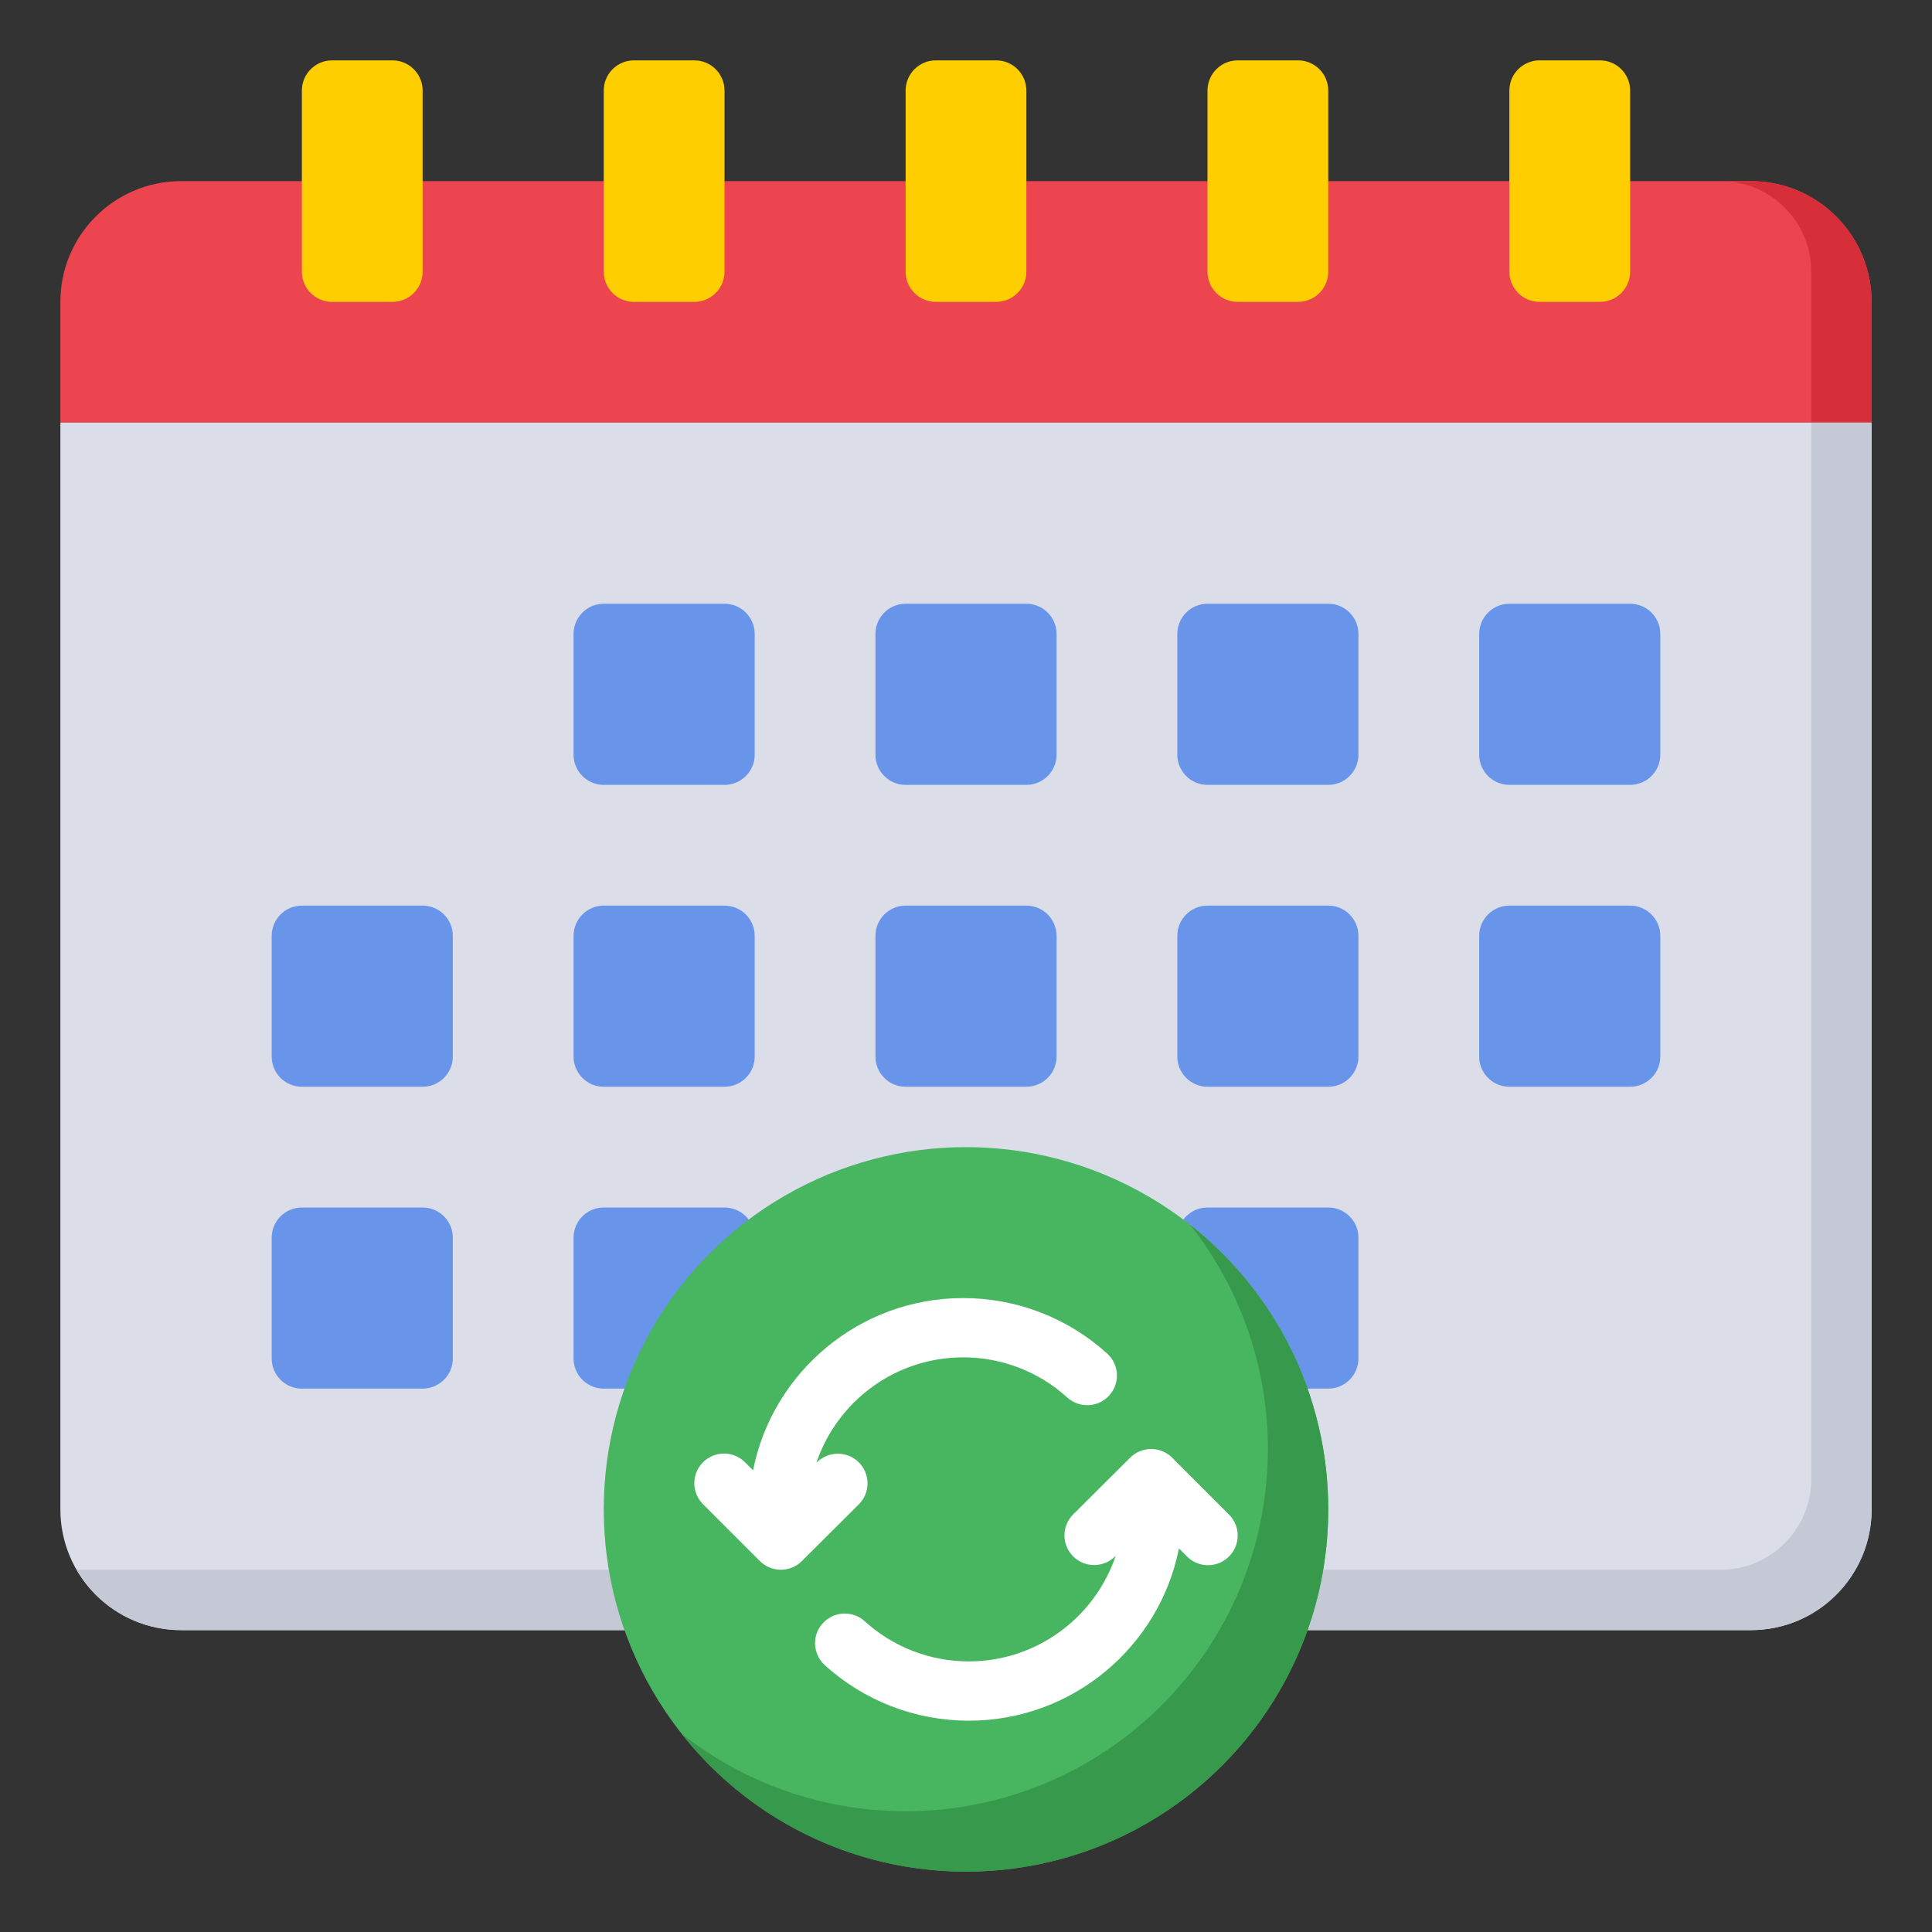 <svg width="64" height="64" viewBox="0 0 64 64" fill="none" xmlns="http://www.w3.org/2000/svg">
<rect x="0" y="0" width="64" height="64" fill="#333333" stroke="none"/>
<path d="M2 10C2 7.791 3.791 6 6 6H58C60.209 6 62 7.791 62 10V14H2V10Z" fill="#ED454F"/>
<path d="M60 14H62V10C62 7.791 60.209 6 58 6H57C58.657 6 60 7.343 60 9V14Z" fill="#D62F39"/>
<path d="M2 14H62V50C62 52.209 60.209 54 58 54H6C3.791 54 2 52.209 2 50V14Z" fill="#DBDEE8"/>
<path d="M2.535 52C3.227 53.196 4.52 54 6 54H58C60.209 54 62 52.209 62 50V14H60V49C60 50.657 58.657 52 57 52H2.535Z" fill="#C5C8D5"/>
<path d="M30 20C29.448 20 29 20.448 29 21V25C29 25.552 29.448 26 30 26H34C34.329 26 34.621 25.841 34.803 25.596C34.927 25.429 35 25.223 35 25V21C35 20.669 34.839 20.377 34.592 20.194C34.426 20.072 34.222 20 34 20H30Z" fill="#6895EA"/>
<path d="M9.255 30.334L9.289 30.298L9.336 30.253C9.378 30.215 9.423 30.181 9.471 30.151L9.53 30.117C9.603 30.078 9.681 30.048 9.764 30.028C9.84 30.01 9.919 30 10 30H14C14.552 30 15 30.448 15 31V35C15 35.552 14.552 36 14 36H10C9.828 36 9.667 35.956 9.526 35.88C9.48 35.856 9.437 35.828 9.396 35.797C9.374 35.78 9.352 35.762 9.331 35.744C9.308 35.723 9.287 35.702 9.266 35.679C9.101 35.501 9 35.262 9 35V31C9 30.962 9.002 30.925 9.006 30.888C9.011 30.842 9.02 30.797 9.031 30.753C9.071 30.595 9.149 30.451 9.255 30.334Z" fill="#6895EA"/>
<path d="M9 41C9 40.448 9.448 40 10 40H14C14.299 40 14.568 40.131 14.751 40.34C14.906 40.516 15 40.747 15 41V45C15 45.245 14.912 45.47 14.765 45.644C14.711 45.708 14.65 45.765 14.582 45.813C14.485 45.883 14.375 45.935 14.256 45.967C14.174 45.988 14.089 46 14 46H10C9.448 46 9 45.552 9 45V41Z" fill="#6895EA"/>
<path d="M29 31C29 30.448 29.448 30 30 30H34C34.552 30 35 30.448 35 31V35C35 35.552 34.552 36 34 36H30C29.448 36 29 35.552 29 35V31Z" fill="#6895EA"/>
<path d="M30 40C29.448 40 29 40.448 29 41V45C29 45.552 29.448 46 30 46H34C34.24 46 34.46 45.916 34.632 45.775C34.708 45.713 34.774 45.641 34.829 45.56C34.89 45.47 34.936 45.369 34.965 45.261C34.975 45.227 34.982 45.191 34.988 45.155L34.994 45.106C34.998 45.071 35 45.036 35 45V41C35 40.448 34.552 40 34 40H30Z" fill="#6895EA"/>
<path d="M19.335 20.253C19.512 20.096 19.745 20 20 20H24C24.552 20 25 20.448 25 21V25C25 25.552 24.552 26 24 26H20C19.448 26 19 25.552 19 25V21C19 20.703 19.13 20.436 19.335 20.253Z" fill="#6895EA"/>
<path d="M20 30C19.448 30 19 30.448 19 31V35C19 35.552 19.448 36 20 36H24C24.201 36 24.388 35.94 24.545 35.838C24.645 35.773 24.732 35.691 24.803 35.596C24.829 35.56 24.853 35.523 24.875 35.484C24.894 35.45 24.912 35.414 24.926 35.377L24.947 35.322C24.981 35.221 25 35.113 25 35V31C25 30.448 24.552 30 24 30H20Z" fill="#6895EA"/>
<path d="M19.313 40.273C19.492 40.103 19.734 40 20 40H24C24.552 40 25 40.448 25 41V45C25 45.552 24.552 46 24 46H20C19.845 46 19.698 45.965 19.568 45.902C19.525 45.881 19.484 45.858 19.445 45.832C19.4 45.802 19.358 45.769 19.319 45.733C19.271 45.688 19.228 45.64 19.19 45.586L19.15 45.528C19.136 45.505 19.123 45.482 19.111 45.459C19.04 45.321 19 45.166 19 45V41C19 40.713 19.12 40.455 19.313 40.273Z" fill="#6895EA"/>
<path d="M40 20C39.448 20 39 20.448 39 21V25C39 25.552 39.448 26 40 26H44C44.552 26 45 25.552 45 25V21C45 20.448 44.552 20 44 20H40Z" fill="#6895EA"/>
<path d="M39 31C39 30.448 39.448 30 40 30H44C44.266 30 44.508 30.104 44.687 30.273C44.88 30.456 45 30.714 45 31V35C45 35.283 44.882 35.539 44.693 35.721C44.513 35.894 44.269 36 44 36H40C39.448 36 39 35.552 39 35V31Z" fill="#6895EA"/>
<path d="M40 40C39.673 40 39.383 40.156 39.201 40.398C39.075 40.566 39 40.774 39 41V45C39 45.552 39.448 46 40 46H44C44.552 46 45 45.552 45 45V41C45 40.448 44.552 40 44 40H40Z" fill="#6895EA"/>
<path d="M49 21C49 20.448 49.448 20 50 20H54C54.552 20 55 20.448 55 21V25C55 25.552 54.552 26 54 26H50C49.448 26 49 25.552 49 25V21Z" fill="#6895EA"/>
<path d="M50 30C49.448 30 49 30.448 49 31V35C49 35.257 49.097 35.492 49.257 35.669C49.44 35.872 49.705 36 50 36H54C54.552 36 55 35.552 55 35V31C55 30.448 54.552 30 54 30H50Z" fill="#6895EA"/>
<path d="M11 2C10.448 2 10 2.448 10 3V9C10 9.552 10.448 10 11 10H13C13.287 10 13.545 9.879 13.728 9.686C13.896 9.507 14 9.266 14 9V3C14 2.75 13.908 2.521 13.756 2.346C13.683 2.261 13.595 2.188 13.497 2.132C13.351 2.048 13.181 2 13 2H11Z" fill="#FFCE00"/>
<path d="M20 3C20 2.74 20.099 2.504 20.261 2.326C20.363 2.214 20.491 2.125 20.634 2.069C20.748 2.024 20.871 2 21 2H23C23.552 2 24 2.448 24 3V9C24 9.552 23.552 10 23 10H21C20.819 10 20.649 9.952 20.502 9.868C20.42 9.821 20.345 9.762 20.28 9.694C20.107 9.514 20 9.27 20 9V3Z" fill="#FFCE00"/>
<path d="M30 3C30 2.448 30.448 2 31 2H33C33.552 2 34 2.448 34 3V9C34 9.552 33.552 10 33 10H31C30.448 10 30 9.552 30 9V3Z" fill="#FFCE00"/>
<path d="M40 3C40 2.767 40.08 2.552 40.214 2.382C40.397 2.149 40.681 2 41 2H43C43.552 2 44 2.448 44 3V9C44 9.552 43.552 10 43 10H41C40.448 10 40 9.552 40 9V3Z" fill="#FFCE00"/>
<path d="M51 2C50.448 2 50 2.448 50 3V9C50 9.552 50.448 10 51 10H53C53.286 10 53.544 9.88 53.726 9.688C53.896 9.508 54 9.266 54 9V3C54 2.448 53.552 2 53 2H51Z" fill="#FFCE00"/>
<circle cx="32" cy="50" r="12" fill="#48B560"/>
<path d="M30 60C36.627 60 42 54.627 42 48C42 45.196 41.038 42.617 39.426 40.574C42.212 42.771 44 46.177 44 50C44 56.627 38.627 62 32 62C28.177 62 24.771 60.212 22.573 57.427C24.616 59.039 27.196 60 30 60Z" fill="#36994C"/>
<path d="M27.06 48.442C27.445 48.06 28.068 48.06 28.451 48.444C28.835 48.828 28.834 49.45 28.45 49.833L26.562 51.713C26.378 51.897 26.128 52 25.867 52C25.605 51.999 25.355 51.896 25.17 51.711L23.287 49.827C22.904 49.443 22.904 48.821 23.289 48.438C23.674 48.055 24.297 48.056 24.68 48.44L24.946 48.706C25.59 45.457 28.466 43 31.907 43C33.676 43 35.37 43.654 36.678 44.84C37.08 45.205 37.11 45.826 36.744 46.227C36.379 46.629 35.757 46.659 35.355 46.294C34.41 45.437 33.186 44.964 31.907 44.964C29.648 44.964 27.725 46.43 27.044 48.459L27.06 48.442Z" fill="white"/>
<path d="M38.83 48.289L40.713 50.173C41.097 50.557 41.096 51.179 40.711 51.562C40.519 51.753 40.268 51.849 40.016 51.849C39.764 51.849 39.512 51.752 39.32 51.56L39.054 51.294C38.41 54.543 35.534 57 32.093 57C30.324 57 28.63 56.346 27.322 55.16C27.081 54.941 26.974 54.63 27.005 54.33C27.026 54.129 27.109 53.933 27.256 53.773C27.415 53.598 27.623 53.493 27.84 53.461C28.122 53.42 28.419 53.5 28.645 53.706C29.59 54.563 30.814 55.036 32.093 55.036C34.352 55.036 36.274 53.57 36.957 51.541L36.94 51.557C36.555 51.94 35.932 51.94 35.549 51.556C35.165 51.171 35.166 50.55 35.55 50.167L37.438 48.287C37.823 47.904 38.446 47.904 38.83 48.289Z" fill="white"/>
</svg>
